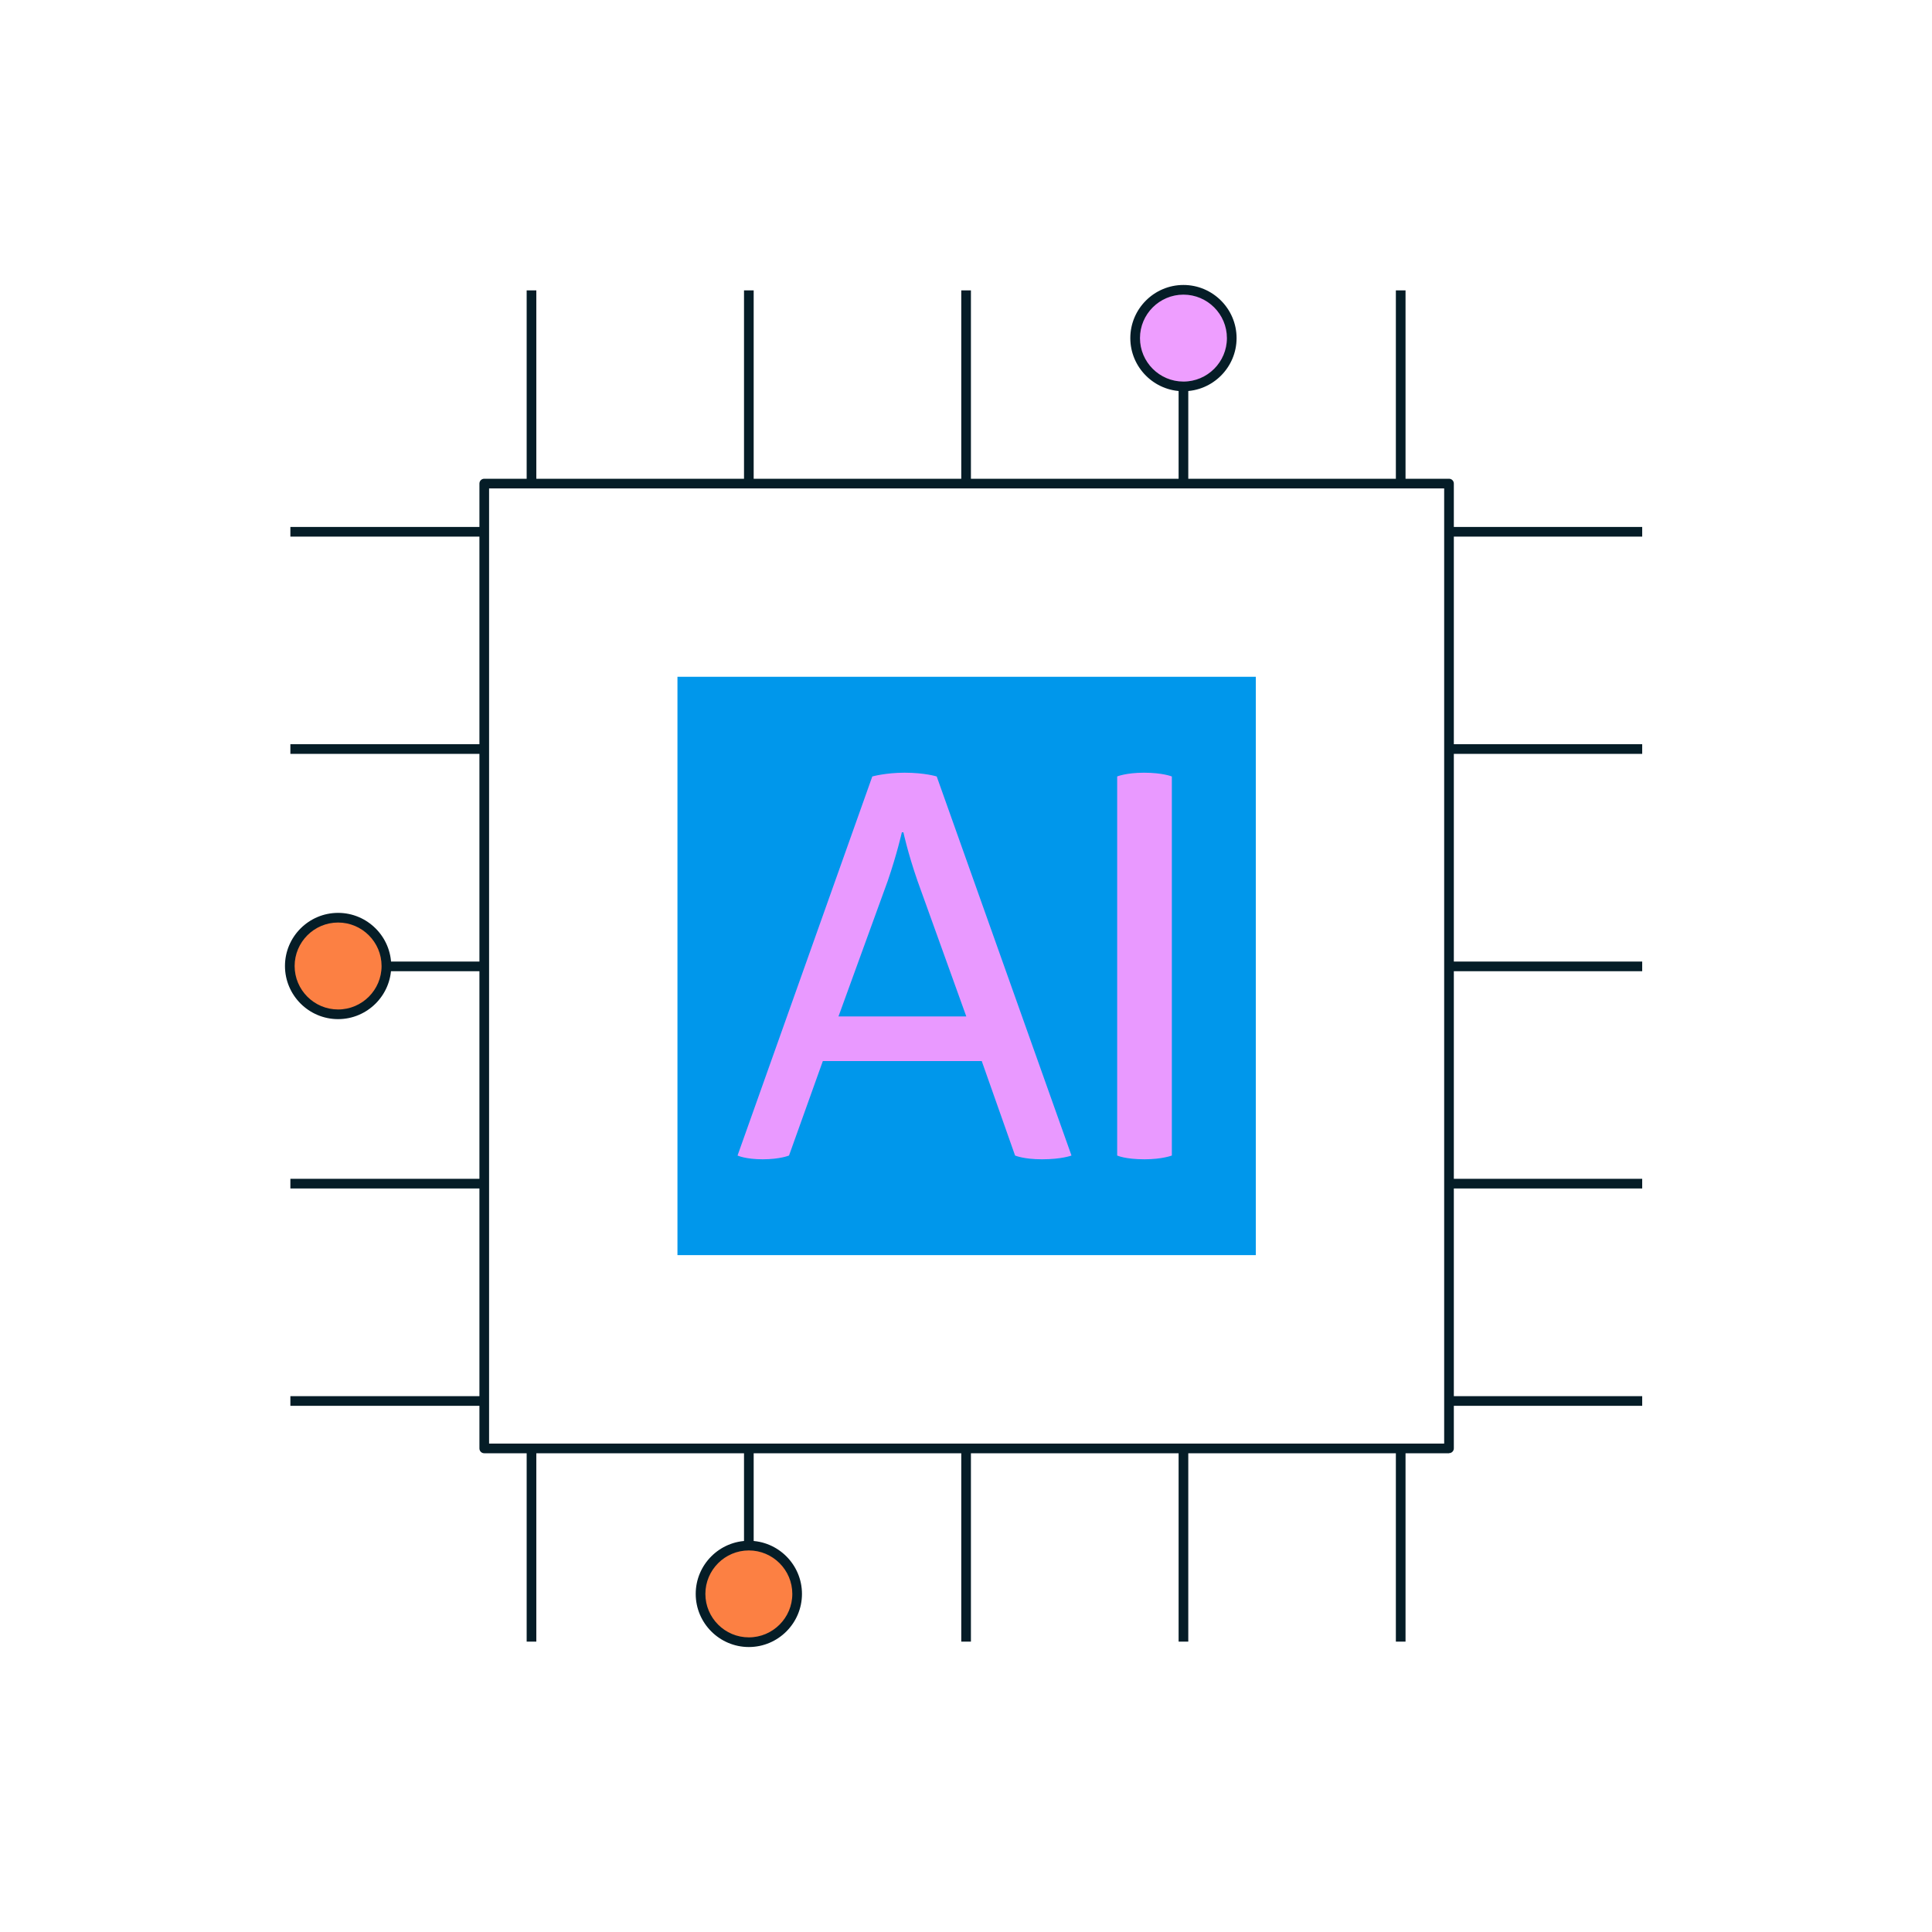 <?xml version="1.0" encoding="utf-8"?>
<svg xmlns="http://www.w3.org/2000/svg" id="ikony" viewBox="0 0 200 200">
  <defs>
    <style>
      .cls-1 {
        fill: #fc8043;
      }

      .cls-2 {
        fill: none;
      }

      .cls-3 {
        fill: #051d27;
      }

      .cls-4 {
        fill: #ee9eff;
      }

      .cls-5 {
        fill: #0097eb;
      }

      .cls-6 {
        fill: #e999ff;
      }
    </style>
  </defs>
  <rect class="cls-3" x="54.52" y="30.06" width="1" height="19.94"/>
  <rect class="cls-3" x="77.02" y="30.06" width="1" height="19.94"/>
  <rect class="cls-3" x="99.51" y="30.06" width="1" height="19.94"/>
  <rect class="cls-3" x="122.01" y="30.06" width="1" height="19.94"/>
  <rect class="cls-3" x="144.5" y="30.06" width="1" height="19.94"/>
  <path class="cls-3" d="M150,150.44H50.13c-.28,0-.5-.22-.5-.5V50.06c0-.28.22-.5.5-.5h99.87c.28,0,.5.22.5.5v99.87c0,.28-.22.5-.5.5ZM50.63,149.44h98.87V50.56H50.63v98.87Z"/>
  <rect class="cls-5" x="70.13" y="70.06" width="59.87" height="59.87"/>
  <g>
    <circle class="cls-4" cx="122.51" cy="35" r="5"/>
    <path class="cls-3" d="M122.51,40.5c-3.03,0-5.5-2.47-5.5-5.5s2.47-5.5,5.5-5.5,5.5,2.47,5.5,5.5-2.47,5.5-5.5,5.5ZM122.51,30.5c-2.48,0-4.5,2.02-4.5,4.5s2.02,4.5,4.5,4.5,4.5-2.02,4.5-4.5-2.02-4.5-4.5-4.5Z"/>
  </g>
  <rect class="cls-3" x="144.5" y="150" width="1" height="19.94"/>
  <rect class="cls-3" x="122.01" y="150" width="1" height="19.94"/>
  <rect class="cls-3" x="99.51" y="150" width="1" height="19.94"/>
  <rect class="cls-3" x="77.02" y="150" width="1" height="19.94"/>
  <rect class="cls-3" x="54.52" y="150" width="1" height="19.94"/>
  <g>
    <circle class="cls-1" cx="77.52" cy="165" r="5"/>
    <path class="cls-3" d="M77.52,170.5c-3.03,0-5.5-2.47-5.5-5.5s2.47-5.5,5.5-5.5,5.5,2.47,5.5,5.5-2.47,5.5-5.5,5.5ZM77.52,160.5c-2.48,0-4.5,2.02-4.5,4.5s2.02,4.5,4.5,4.5,4.5-2.02,4.5-4.5-2.02-4.5-4.5-4.5Z"/>
  </g>
  <rect class="cls-3" x="30.06" y="144.53" width="19.94" height="1"/>
  <rect class="cls-3" x="30.06" y="122.03" width="19.94" height="1"/>
  <rect class="cls-3" x="30.06" y="99.54" width="19.94" height="1"/>
  <rect class="cls-3" x="30.06" y="77.04" width="19.94" height="1"/>
  <rect class="cls-3" x="30.06" y="54.55" width="19.94" height="1"/>
  <g>
    <circle class="cls-1" cx="35" cy="100" r="5"/>
    <path class="cls-3" d="M35,105.5c-3.03,0-5.5-2.47-5.5-5.5s2.47-5.5,5.5-5.5,5.5,2.47,5.5,5.5-2.47,5.5-5.5,5.5ZM35,95.5c-2.48,0-4.5,2.02-4.5,4.5s2.02,4.5,4.5,4.5,4.5-2.02,4.5-4.5-2.02-4.5-4.5-4.5Z"/>
  </g>
  <rect class="cls-3" x="150.06" y="144.53" width="19.94" height="1"/>
  <rect class="cls-3" x="150.06" y="122.03" width="19.94" height="1"/>
  <rect class="cls-3" x="150.06" y="99.54" width="19.94" height="1"/>
  <rect class="cls-3" x="150.06" y="77.04" width="19.94" height="1"/>
  <rect class="cls-3" x="150.06" y="54.55" width="19.94" height="1"/>
  <path class="cls-6" d="M93.64,79.99c2.11,0,3.33.39,3.33.39l13.95,39.24s-1,.39-3.06.39c-1.89,0-2.78-.39-2.78-.39l-3.45-9.78h-16.45l-3.5,9.78s-.94.39-2.72.39-2.61-.39-2.61-.39l13.95-39.24s1.39-.39,3.33-.39ZM93.36,86.16s-.5,2.22-1.45,5l-5.11,14.06h13.23l-5.06-14.06c-1-2.89-1.45-5-1.45-5h-.17Z"/>
  <path class="cls-6" d="M115.64,80.38s.94-.39,2.78-.39c1.95,0,2.89.39,2.89.39v39.24s-1,.39-2.83.39c-2,0-2.83-.39-2.83-.39v-39.24Z"/>
  <rect class="cls-2" x=".07" y=".15" width="200" height="200"/>
</svg>